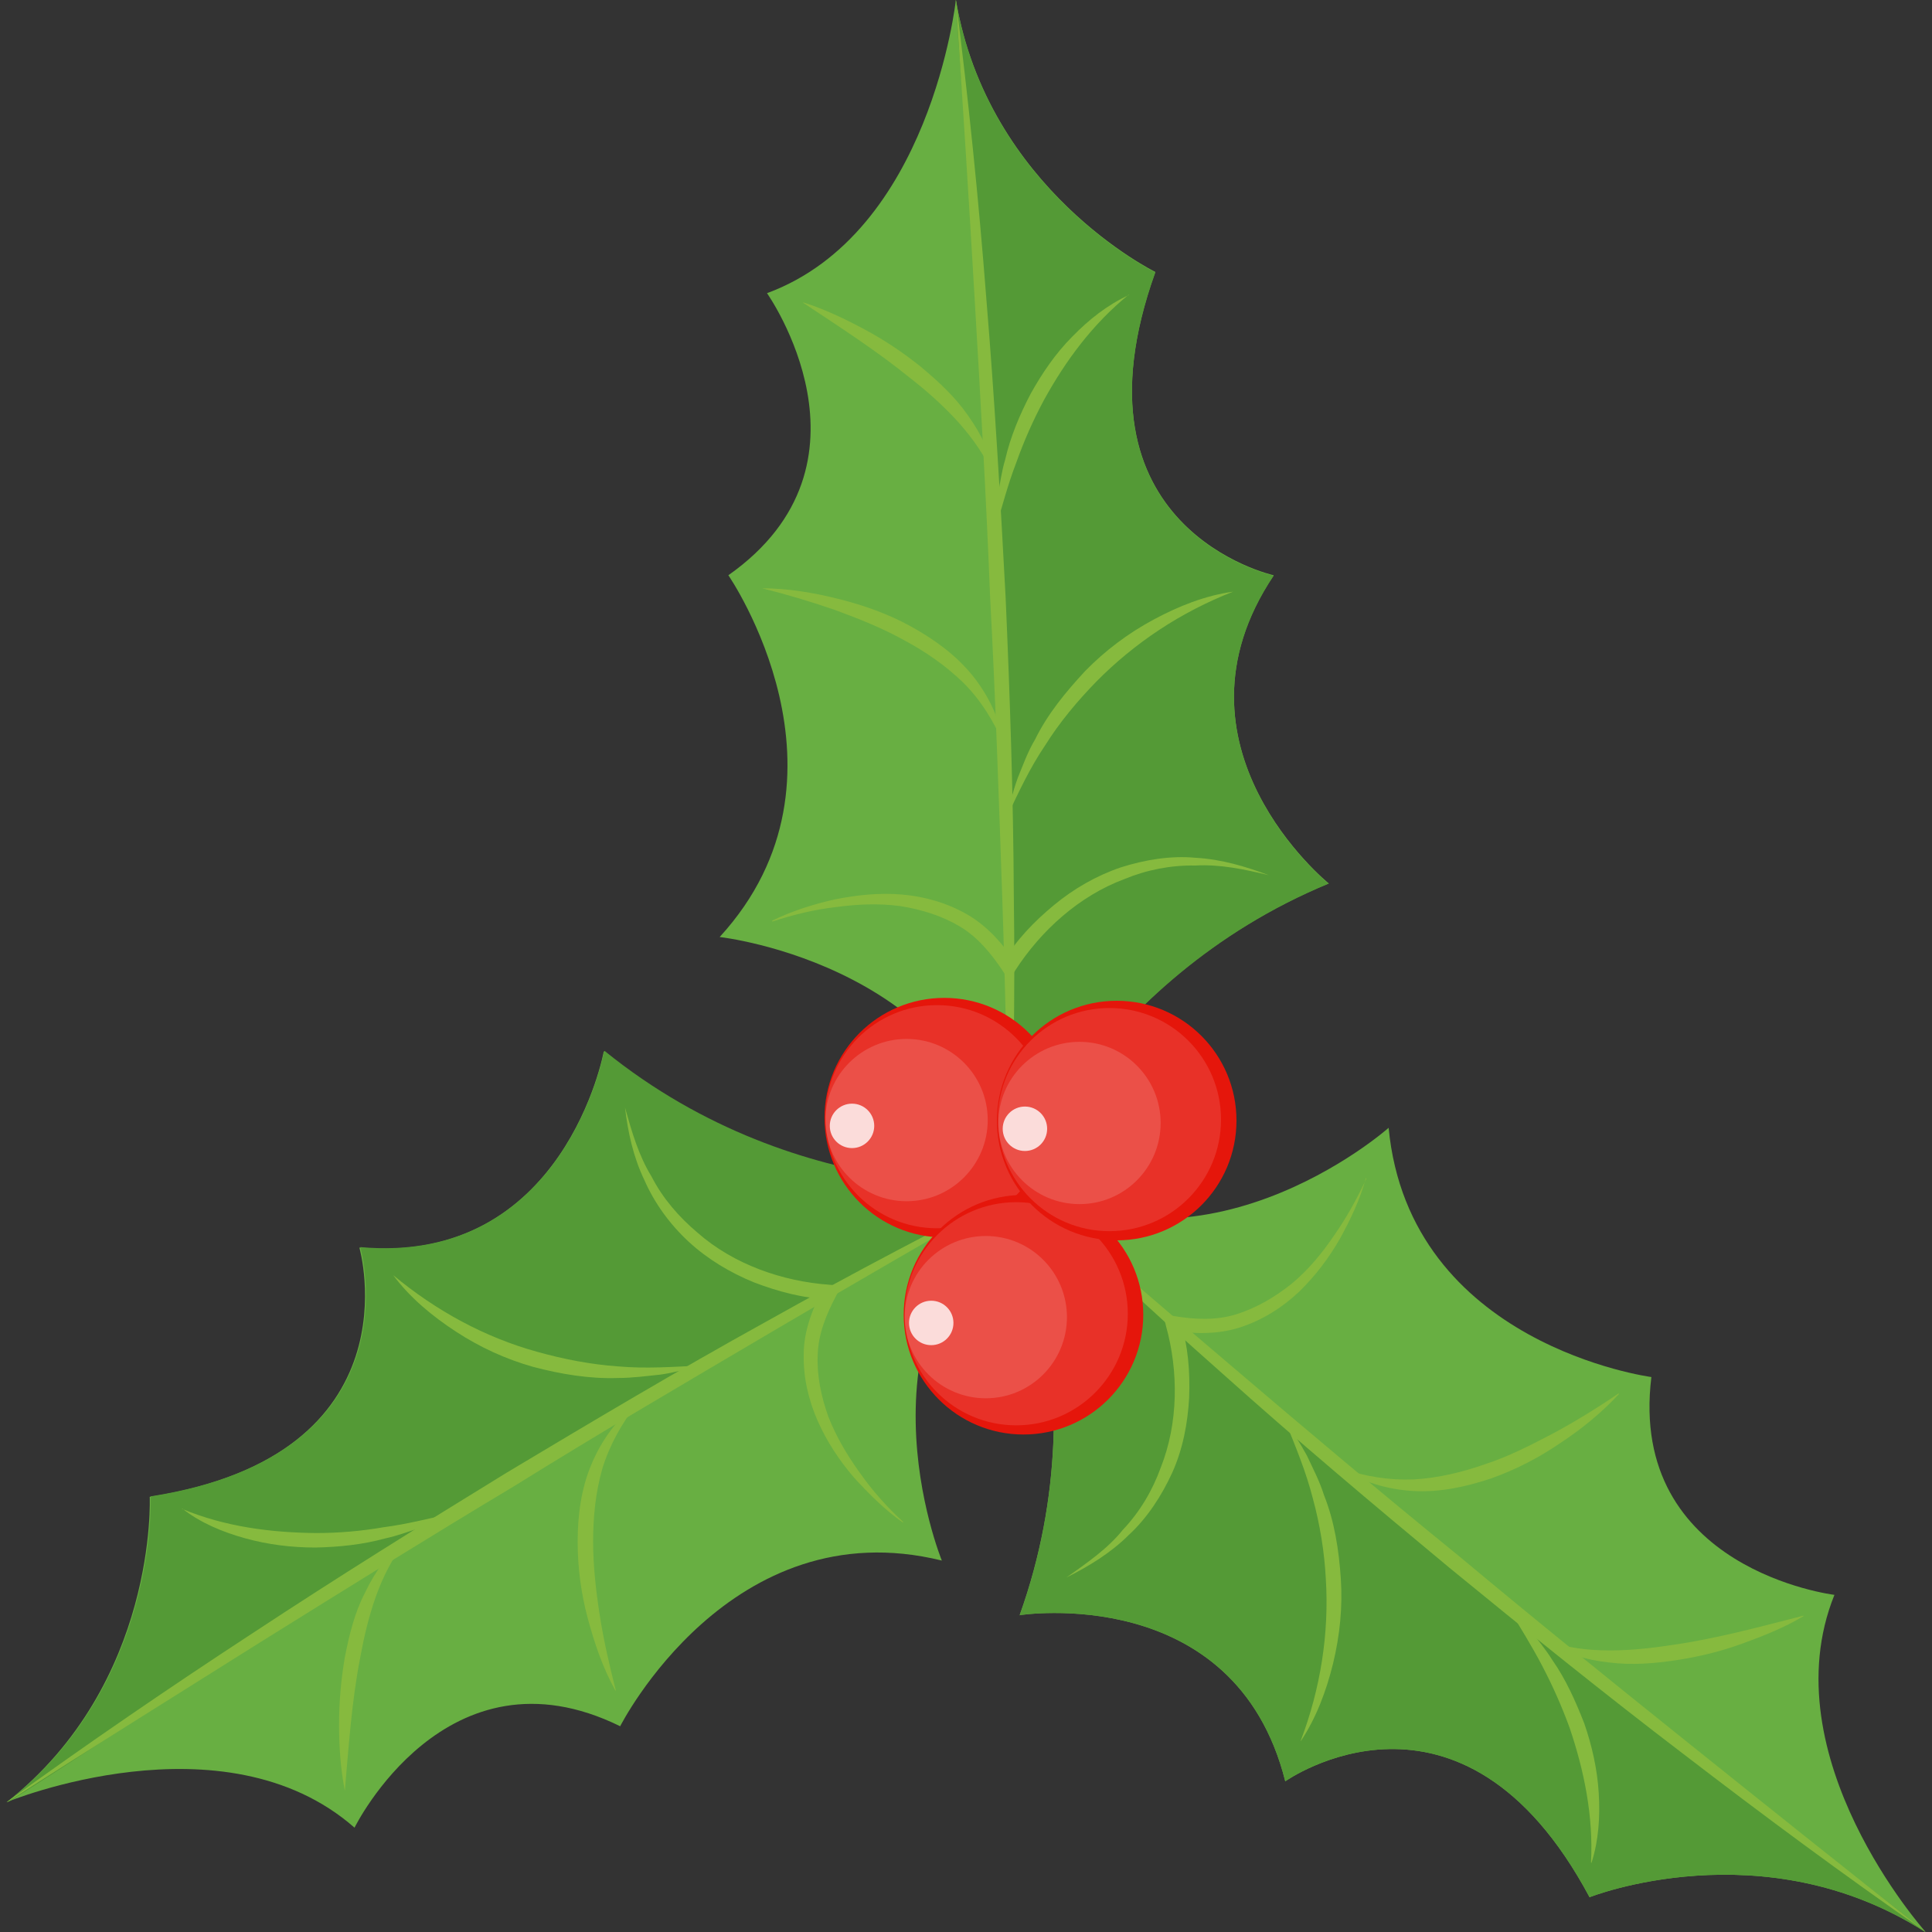<?xml version="1.0" encoding="UTF-8"?> <svg xmlns="http://www.w3.org/2000/svg" id="Capa_1" data-name="Capa 1" width="14.11mm" height="14.11mm" viewBox="0 0 40 40"><rect x="0" y="0" width="40" height="40" fill="#333333" stroke="none"/><defs><style> .cls-1 { opacity: .12; } .cls-1, .cls-2, .cls-3 { fill: #fff; } .cls-4 { fill: #68af42; } .cls-5 { fill: #e5160b; } .cls-2 { opacity: .8; } .cls-6 { fill: #549a36; } .cls-3 { opacity: .15; } .cls-7 { fill: #86ba3e; } </style></defs><g><g><path class="cls-4" d="M19.79,0s-.52,4.82-3.91,6.07c0,0,2.49,3.52-.8,5.84,0,0,2.87,4.16-.18,7.49,0,0,5.36.59,6.01,5.34,0,0,1.73-4.44,6.6-6.45,0,0-3.51-2.84-1.14-6.38,0,0-4.36-.96-2.45-6.28,0,0-3.47-1.7-4.13-5.64Z"></path><path class="cls-6" d="M27.51,18.3s-3.51-2.84-1.14-6.38c0,0-4.36-.96-2.45-6.28,0,0-3.47-1.7-4.13-5.64,0,0,0,.03,0,.07.16,2.8,1.23,13.01,1.13,24.67,0,0,1.73-4.44,6.6-6.45Z"></path><path class="cls-7" d="M19.79,0c.26,2.05.47,4.11.63,6.17.17,2.06.29,4.12.4,6.19.09,2.06.16,4.13.17,6.2.03,2.07-.01,4.13-.08,6.2-.05-2.07-.09-4.13-.16-6.19-.07-2.06-.14-4.13-.25-6.19-.08-2.06-.2-4.12-.32-6.18-.12-2.06-.25-4.12-.39-6.18Z"></path><path class="cls-7" d="M16.63,6.26c.44.14.86.34,1.27.56.41.22.8.48,1.16.77.36.3.71.62.98,1.01.27.38.5.82.54,1.28-.17-.43-.44-.8-.73-1.13-.3-.33-.63-.63-.99-.91-.7-.57-1.46-1.06-2.23-1.57Z"></path><path class="cls-7" d="M23.37,6.1c-.75.61-1.31,1.37-1.76,2.19-.22.41-.41.84-.57,1.29-.17.44-.29.9-.43,1.37,0-.24.03-.48.05-.72.05-.24.08-.48.15-.71.11-.48.3-.93.53-1.37.24-.43.52-.84.86-1.18.34-.35.73-.66,1.17-.86Z"></path><path class="cls-7" d="M15.78,12.18c.53,0,1.06.09,1.58.22.52.13,1.03.31,1.5.57.47.26.92.58,1.27,1.01.34.42.58.93.66,1.45-.21-.49-.48-.93-.84-1.29-.37-.36-.79-.65-1.24-.89-.45-.25-.93-.44-1.42-.62-.49-.17-.99-.32-1.51-.45Z"></path><path class="cls-7" d="M25.53,12.25c-1.08.42-2.04,1.06-2.83,1.86-.39.4-.76.84-1.06,1.32-.32.47-.56.99-.81,1.52.07-.28.14-.56.24-.84.11-.27.21-.55.36-.8.26-.53.64-.99,1.04-1.42.41-.42.89-.78,1.41-1.06.52-.28,1.07-.5,1.65-.58Z"></path><path class="cls-7" d="M15.99,19.06c.41-.2.85-.34,1.3-.44.45-.09.92-.14,1.38-.1.47.04.93.17,1.35.41.42.24.74.61,1.01,1h-.27c.28-.47.65-.85,1.06-1.19.41-.34.88-.61,1.38-.78.5-.16,1.04-.25,1.56-.2.53.03,1.03.18,1.51.36-.5-.12-1.01-.23-1.52-.2-.51-.01-1.01.09-1.47.28-.94.35-1.73,1.07-2.26,1.89l-.13.21-.13-.2c-.24-.36-.52-.7-.89-.92-.37-.22-.79-.35-1.23-.42-.44-.06-.89-.04-1.33.02-.45.05-.89.16-1.32.3Z"></path></g><g><path class="cls-4" d="M39.86,39.99s-3.23-3.62-1.88-6.97c0,0-4.28-.52-3.79-4.51,0,0-5.01-.66-5.44-5.16,0,0-4.03,3.58-7.99.87,0,0,2.13,4.26.35,9.22,0,0,4.46-.7,5.5,3.44,0,0,3.64-2.58,6.3,2.4,0,0,3.59-1.43,6.95.72Z"></path><path class="cls-6" d="M21.11,33.44s4.46-.7,5.5,3.44c0,0,3.64-2.58,6.3,2.4,0,0,3.59-1.43,6.95.72,0,0-.02-.02-.05-.05-2.18-1.76-10.48-7.82-19.05-15.72,0,0,2.13,4.26.35,9.22Z"></path><path class="cls-7" d="M39.86,39.99c-1.7-1.18-3.36-2.41-5-3.67-1.64-1.25-3.25-2.55-4.85-3.86-1.59-1.32-3.17-2.65-4.71-4.03-1.55-1.37-3.06-2.78-4.54-4.22,1.56,1.35,3.12,2.7,4.7,4.04,1.57,1.34,3.15,2.67,4.75,3.97,1.58,1.32,3.19,2.62,4.8,3.91,1.61,1.29,3.22,2.58,4.85,3.86Z"></path><path class="cls-7" d="M37.34,33.46c-.4.24-.83.41-1.27.57-.44.16-.89.27-1.35.34-.46.07-.93.11-1.4.05-.47-.05-.94-.18-1.32-.46.44.16.88.21,1.33.21.45,0,.89-.05,1.34-.12.89-.13,1.77-.37,2.67-.6Z"></path><path class="cls-7" d="M32.94,38.56c.05-.96-.14-1.89-.44-2.78-.16-.44-.35-.87-.57-1.29-.22-.42-.47-.82-.72-1.23.17.17.34.34.5.52.14.19.3.38.43.59.28.4.48.85.66,1.31.16.46.27.95.3,1.44.03.49,0,.98-.15,1.45Z"></path><path class="cls-7" d="M33.52,28.86c-.36.39-.78.73-1.22,1.02-.44.3-.92.55-1.43.73-.51.17-1.05.29-1.6.26-.55-.03-1.08-.19-1.52-.48.5.18,1.01.26,1.52.24.51-.03,1.01-.15,1.49-.32.49-.16.95-.4,1.41-.64.46-.25.9-.52,1.34-.82Z"></path><path class="cls-7" d="M26.93,36.04c.41-1.08.59-2.22.52-3.35-.03-.56-.12-1.12-.27-1.67-.14-.55-.36-1.08-.58-1.62.16.24.32.48.46.74.12.26.26.52.35.81.22.55.31,1.14.35,1.73.04.59-.02,1.18-.16,1.76-.14.57-.35,1.13-.67,1.61Z"></path><path class="cls-7" d="M28.28,24.39c-.12.44-.32.86-.54,1.26-.23.4-.51.77-.85,1.1-.34.32-.75.58-1.21.73-.46.15-.95.14-1.42.07l.18-.2c.16.52.2,1.05.18,1.59-.03.53-.13,1.06-.35,1.55-.22.48-.52.94-.9,1.29-.37.37-.83.65-1.29.88.42-.3.85-.59,1.17-.99.35-.37.61-.81.78-1.28.37-.93.37-2,.11-2.94l-.06-.24.24.04c.43.07.86.09,1.28-.04.41-.13.79-.35,1.14-.63.34-.28.63-.63.88-1,.26-.37.48-.77.67-1.18Z"></path></g><g><path class="cls-4" d="M.14,37.31s4.49-1.85,7.2.53c0,0,1.9-3.87,5.5-2.1,0,0,2.28-4.51,6.66-3.43,0,0-2.05-4.99,1.82-7.83,0,0-4.72.61-8.82-2.71,0,0-.81,4.44-5.06,4.06,0,0,1.24,4.29-4.34,5.16,0,0,.17,3.86-2.97,6.33Z"></path><path class="cls-6" d="M12.51,21.76s-.81,4.44-5.05,4.06c0,0,1.24,4.29-4.34,5.16,0,0,.17,3.86-2.97,6.33,0,0,.03-.01.07-.03,2.38-1.48,10.83-7.31,21.12-12.81,0,0-4.72.61-8.82-2.71Z"></path><path class="cls-7" d="M.14,37.31c1.67-1.21,3.38-2.38,5.11-3.51,1.73-1.14,3.48-2.23,5.24-3.31,1.77-1.06,3.55-2.12,5.36-3.12,1.8-1.01,3.63-1.97,5.48-2.9-1.79,1.03-3.58,2.06-5.36,3.11-1.78,1.05-3.56,2.09-5.31,3.18-1.77,1.06-3.52,2.15-5.27,3.24-1.75,1.1-3.5,2.19-5.24,3.31Z"></path><path class="cls-7" d="M7.14,37.08c-.09-.46-.12-.92-.12-1.38,0-.46.04-.93.12-1.39.09-.46.2-.92.42-1.34.2-.42.48-.83.86-1.09-.29.36-.49.76-.64,1.18-.15.42-.25.86-.33,1.3-.17.89-.23,1.79-.31,2.71Z"></path><path class="cls-7" d="M3.77,31.24c.89.37,1.83.49,2.77.5.47,0,.94-.04,1.4-.12.47-.06.93-.18,1.4-.28-.22.11-.44.21-.66.3-.23.07-.46.16-.7.21-.47.13-.96.18-1.45.19-.49,0-.98-.06-1.45-.19-.47-.13-.93-.32-1.31-.62Z"></path><path class="cls-7" d="M12.74,35c-.26-.47-.43-.97-.57-1.49-.14-.52-.21-1.05-.21-1.59,0-.54.07-1.09.28-1.59.21-.51.54-.96.96-1.28-.33.42-.58.87-.73,1.36-.14.49-.19,1-.19,1.51,0,.51.06,1.03.14,1.54.08.51.2,1.03.33,1.54Z"></path><path class="cls-7" d="M8.14,26.4c.89.74,1.9,1.29,2.99,1.59.54.15,1.1.26,1.67.3.57.05,1.14.01,1.72-.02-.28.07-.56.15-.85.19-.29.03-.58.07-.88.07-.59.02-1.18-.08-1.75-.23-.57-.16-1.11-.41-1.6-.73-.49-.32-.95-.7-1.3-1.17Z"></path><path class="cls-7" d="M18.69,31.52c-.37-.26-.7-.59-1.01-.93-.3-.35-.56-.74-.75-1.17-.19-.43-.3-.9-.29-1.38,0-.48.18-.94.4-1.37l.13.23c-.55-.02-1.06-.16-1.56-.35-.49-.2-.96-.48-1.35-.84-.39-.36-.71-.8-.92-1.28-.23-.48-.34-.99-.4-1.5.14.5.28.99.55,1.43.23.45.57.84.95,1.16.75.66,1.76,1.01,2.74,1.08l.24.02-.11.21c-.2.38-.37.79-.38,1.22-.02.43.07.86.22,1.28.16.41.39.8.65,1.16.26.37.56.71.9,1.02Z"></path></g></g><g><g><circle class="cls-5" cx="19.55" cy="23.14" r="2.48"></circle><circle class="cls-1" cx="19.4" cy="23.12" r="2.31"></circle><circle class="cls-3" cx="18.77" cy="23.19" r="1.68"></circle><circle class="cls-2" cx="17.64" cy="23.31" r=".46"></circle></g><g><circle class="cls-5" cx="21.19" cy="27.22" r="2.48"></circle><circle class="cls-1" cx="21.04" cy="27.2" r="2.31"></circle><circle class="cls-3" cx="20.41" cy="27.27" r="1.68"></circle><circle class="cls-2" cx="19.28" cy="27.39" r=".46"></circle></g><g><circle class="cls-5" cx="23.12" cy="23.2" r="2.48"></circle><circle class="cls-1" cx="22.97" cy="23.18" r="2.31"></circle><circle class="cls-3" cx="22.35" cy="23.25" r="1.68"></circle><circle class="cls-2" cx="21.22" cy="23.37" r=".46"></circle></g></g></svg> 
